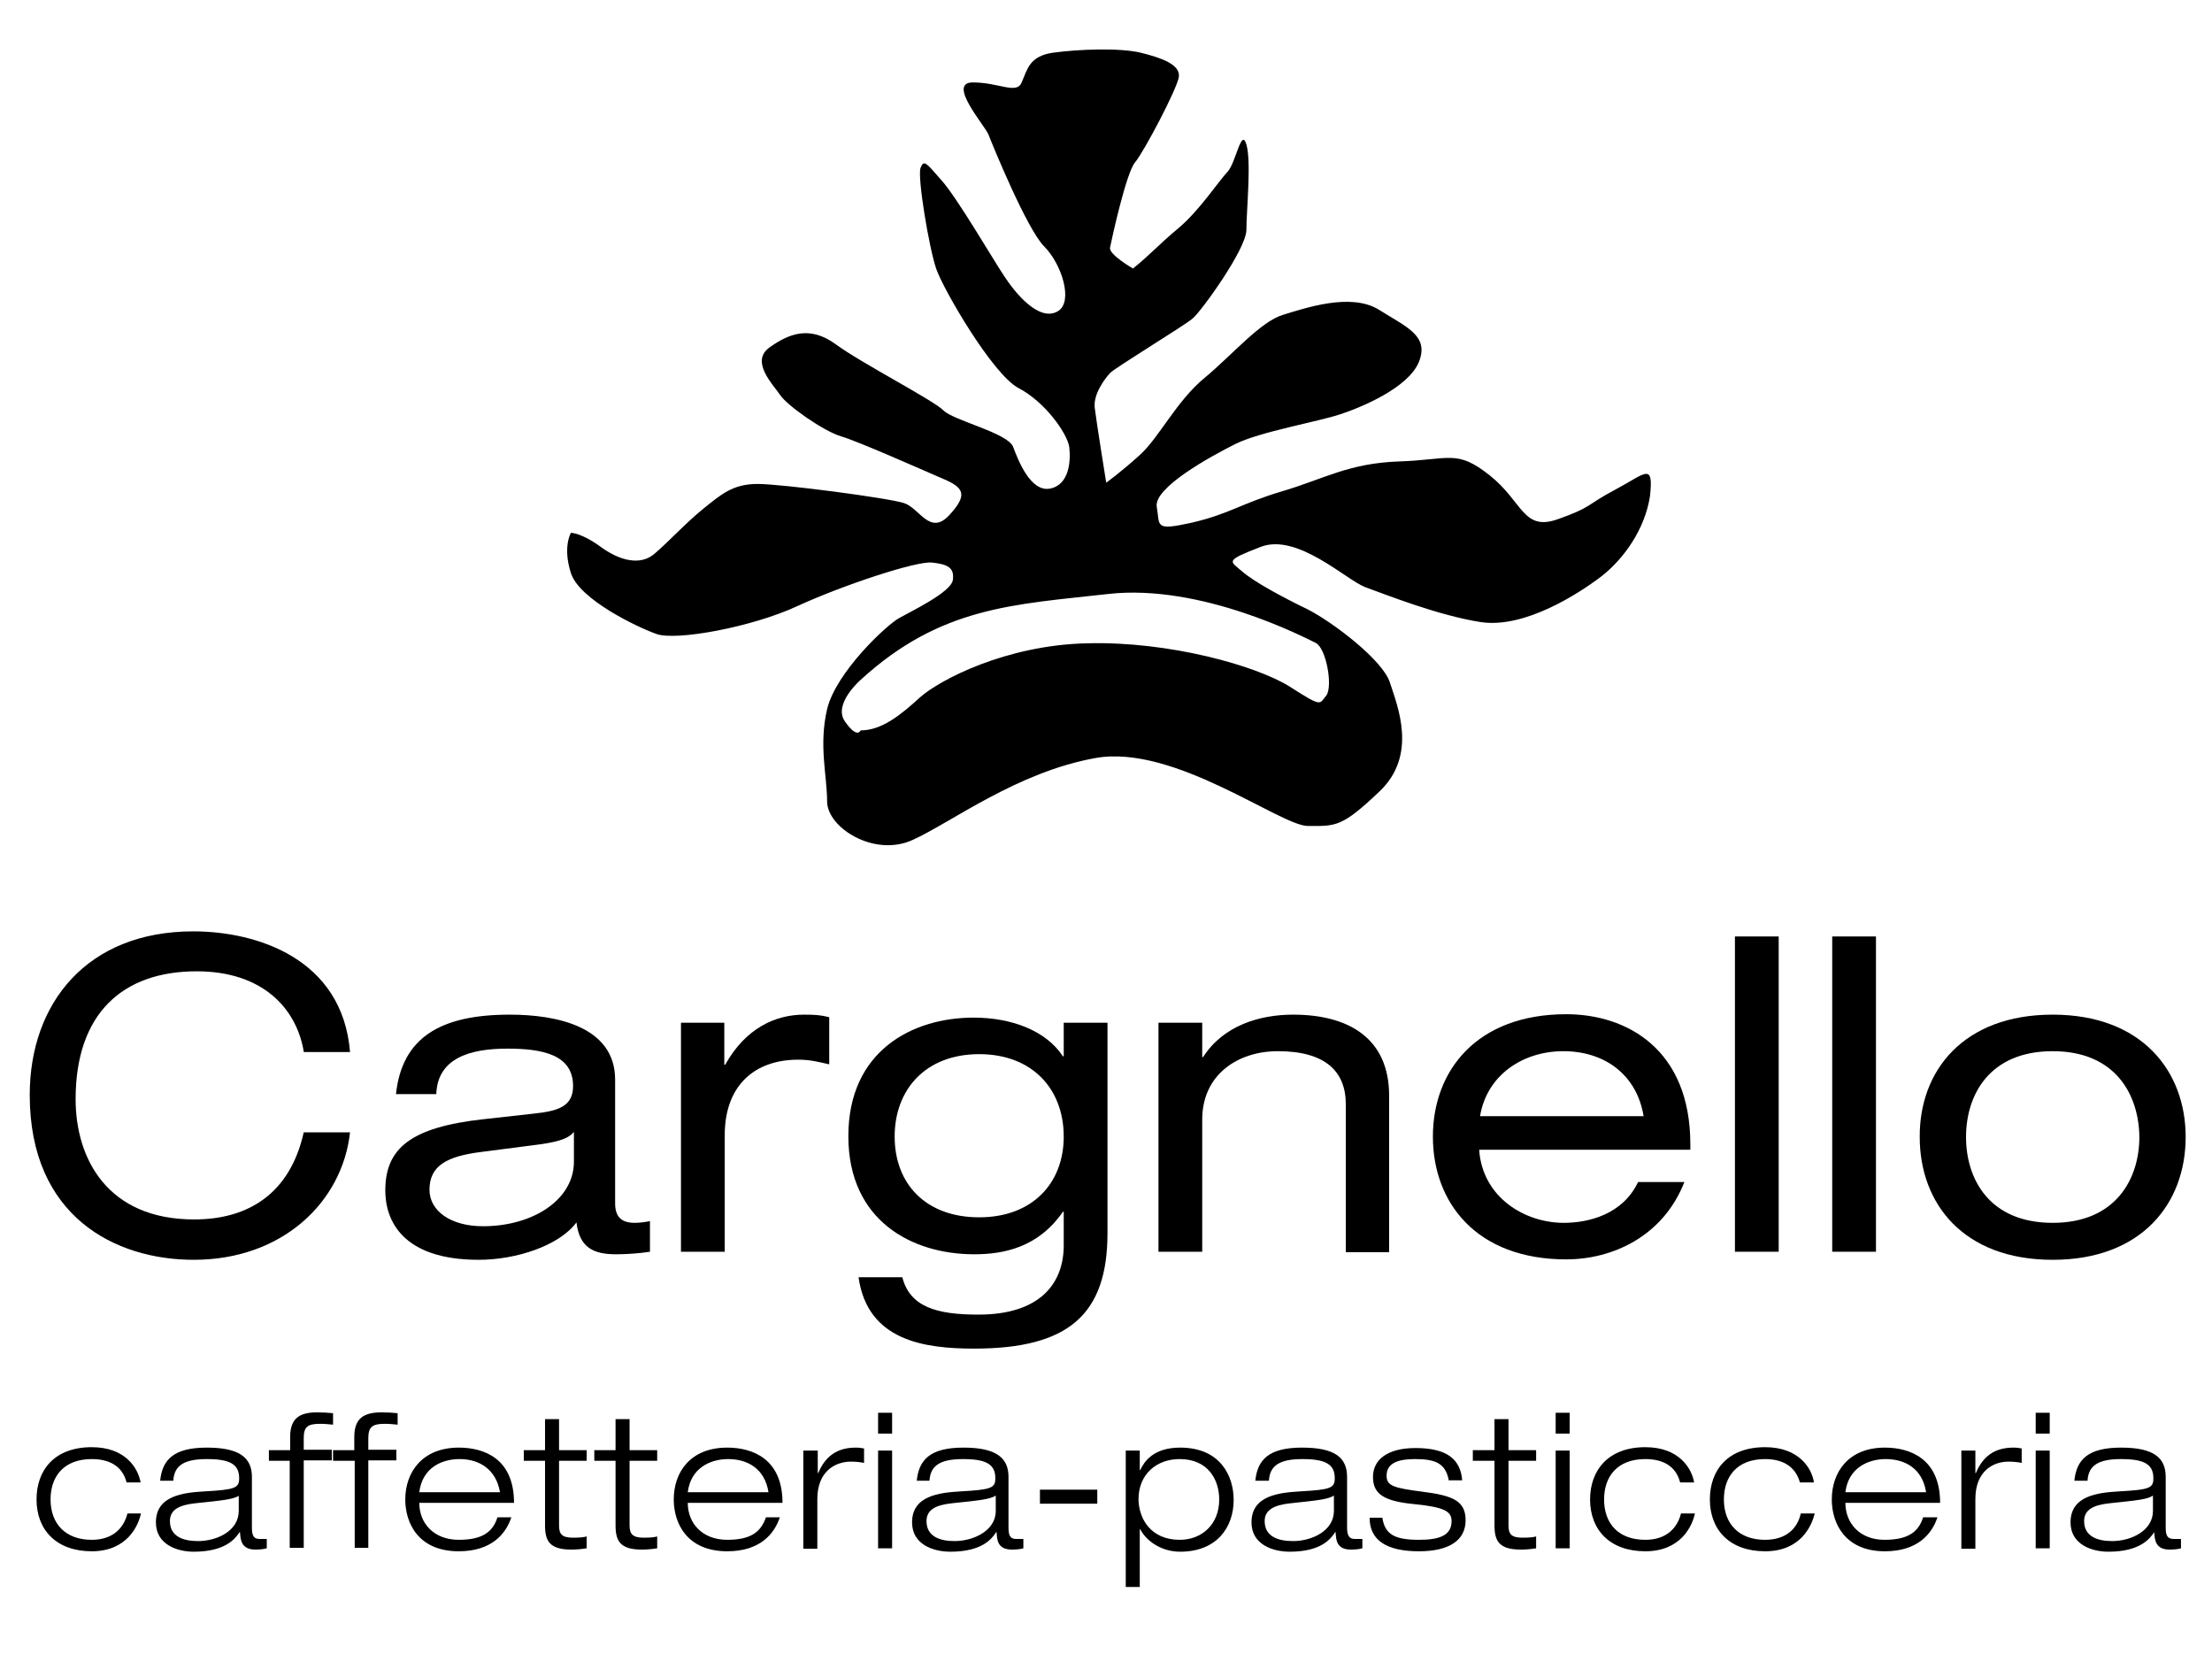 <?xml version="1.0" encoding="utf-8"?>
<!-- Generator: Adobe Illustrator 27.5.0, SVG Export Plug-In . SVG Version: 6.00 Build 0)  -->
<svg version="1.1" id="Livello_1" xmlns="http://www.w3.org/2000/svg" xmlns:xlink="http://www.w3.org/1999/xlink" x="0px" y="0px"
	 viewBox="0 0 520.7 389.2" style="enable-background:new 0 0 520.7 389.2;" xml:space="preserve">
<g>
	<path d="M380.3,115.2c-7,3.7-5.4,4.1-13.6,7c-8.2,2.9-8.2-4.1-16-10.3c-7.8-6.2-9.4-3.7-21.3-3.3c-11.9,0.4-17.7,4.1-27.5,7
		c-9.8,2.9-12.3,5.3-21.3,7.4c-9,2-7.5,0.8-8.3-3.7c-0.8-4.5,12.7-11.9,18.5-14.8c5.8-2.9,19.7-5.3,24.7-7c4.9-1.6,16-6.2,18.5-12.3
		c2.5-6.2-2.9-8.2-9.4-12.3c-6.6-4.1-17.3-0.4-22.6,1.2c-5.3,1.6-11.9,9.4-18.4,14.8c-6.6,5.4-10.7,14-15.2,18.1
		c-4.5,4.1-8,6.6-8,6.6s-2.3-14.3-2.7-17.6c-0.4-3.3,2.5-7,3.6-8.2c1.1-1.2,17.4-11.1,19.4-12.8c2-1.6,12.7-16.4,12.7-20.9
		s1.2-16,0-20.1c-1.2-4.1-2.5,4.5-4.5,6.5c-2,2.1-6.6,9.1-11.5,13.2c-4.9,4.1-6.6,6.2-10.7,9.5c0,0-5.7-3.3-5.4-4.9
		c0.3-1.6,3.8-17.7,5.9-20.1c2.1-2.5,9.9-17.3,10.3-20.1c0.4-2.9-4.1-4.5-9-5.7c-5-1.2-14.8-0.8-20.6,0c-5.7,0.8-6.1,4.1-7.4,7
		c-1.2,2.9-5.3,0-11.5,0c-6.2,0,2.9,10.2,3.7,12.3c0.8,2.1,9,22.2,13.1,26.3c4.1,4.1,6.9,12.9,3.3,15.2c-4.5,2.8-10.3-4.5-12.7-8.2
		c-2.5-3.7-11.1-18.5-14.8-22.6c-3.6-4.1-4.1-4.9-4.9-2.9c-0.8,2.1,2,18.9,3.7,23.8c1.7,4.9,13.2,24.7,19.3,28
		c6.2,3.2,11.5,10.6,12,13.9c0.4,3.3,0,9-4.6,9.8c-4.5,0.8-7.4-6.6-8.6-9.8c-1.2-3.3-14-6.2-16.4-8.6c-2.5-2.5-19.3-11.1-25.4-15.6
		c-6.2-4.5-11.1-2.4-15.6,0.8c-4.5,3.3,0.8,8.6,2.5,11.1c1.6,2.5,10.3,8.6,14.4,9.8c4.1,1.2,18.9,7.8,23.8,9.9
		c5,2.1,6.2,3.7,1.7,8.6c-4.6,5-7-1.6-10.7-2.8c-3.7-1.2-28.7-4.5-34.5-4.5c-5.8,0-8.6,2.5-12.7,5.8c-4.1,3.3-8.2,7.8-11.5,10.6
		c-3.3,2.9-8.2,1.7-12.7-1.6c-4.5-3.3-7-3.3-7-3.3s-2,3.3,0,9.5c2,6.2,15.6,12.7,20.1,14.3c4.6,1.7,22.6-1.6,33.3-6.6
		c10.7-4.9,27.9-10.6,31.6-10.2c3.7,0.4,5.3,1.2,4.9,4.1c-0.4,2.9-9.9,7.4-12.7,9c-2.9,1.6-14.8,12.7-16.9,21.4
		c-2,8.6,0,15.6,0,21.7c0,6.2,11.1,13.2,20.1,9.1c9.1-4.1,24.6-16,43.1-19.3c18.5-3.3,43.5,16,50,16c6.5,0,7.9,0.4,16.9-8.2
		c9-8.6,4.1-20.2,2.4-25.5c-1.6-5.3-13.5-14.3-19.4-17.3c-5.8-2.8-12.7-6.5-15.5-9c-2.8-2.4-4.1-2.4,4.5-5.7
		c8.6-3.3,20.1,7.8,24.6,9.5c4.5,1.6,16.9,6.6,27.1,8.2c10.3,1.6,23-6.6,28.4-10.7c5.3-4.1,10.3-11.1,11.5-18.9
		C389.3,108.6,387.3,111.5,380.3,115.2 M309.7,151.3c2.5,1.2,4.1,10.3,2.5,12.4c-1.7,2-0.8,2.9-8.6-2.1
		c-7.8-4.9-28.3-10.7-47.6-10.2c-19.3,0.4-34.9,8.7-39.4,12.7c-4.5,4.1-9,7.8-14,7.8c0,0-0.8,2.1-3.7-2.1c-2.9-4.1,3.7-9.8,3.7-9.8
		c18.9-17.3,36.1-17.7,58.2-20.2C282.8,137.3,307.2,150.1,309.7,151.3"/>
	<path d="M71.5,247.5c-1.7-10.2-9.7-18.9-25.2-18.9c-17.5,0-28.5,10-28.5,30.1c0,14,7.5,28.3,27.9,28.3c12.9,0,22.6-6.2,25.8-20.5
		h10.9c-1.8,16.3-15.8,30-36.8,30c-18.5,0-38.6-10.2-38.6-38.8c0-21.5,13.4-38.5,38.5-38.5c14.8,0,35.1,6.3,36.9,28.4H71.5z"/>
	<path d="M93.2,257.6c1.4-13.5,10.6-18.8,26.8-18.8c11,0,24.8,2.8,24.8,15.3v29.1c0,3.2,1.5,4.6,4.6,4.6c1.2,0,2.6-0.2,3.6-0.4v7.2
		c-2.5,0.4-5.6,0.6-8,0.6c-5.2,0-8.6-1.5-9.3-7.5c-4.1,5.5-14.2,8.8-23,8.8c-18,0-22-9.3-22-16.3c0-9.9,5.9-14.9,23.2-16.8l11.7-1.3
		c5.8-0.6,9.3-1.7,9.3-6.5c0-7.4-7.2-8.8-15.5-8.8c-8.9,0-16.4,2.3-16.7,10.7H93.2z M135.1,266.4c-1.5,1.8-4.3,2.5-10.1,3.2
		l-11.6,1.5c-8.1,1-12.3,3.2-12.3,8.9c0,5,5,8.6,12.6,8.6c11.7,0,21.4-6.2,21.4-15.2V266.4z"/>
	<path d="M160.2,240.7h10.3v9.9h0.2c4.8-8.6,11.8-11.8,18.6-11.8c2.6,0,3.9,0.1,5.9,0.6v11.1c-2.6-0.6-4.5-1.1-7.3-1.1
		c-10.2,0-17.3,6-17.3,17.8v27.4h-10.3V240.7z"/>
	<path d="M250.4,240.7h10.3v49.5c0,19.3-9.3,27.2-31.4,27.2c-11.6,0-25.1-1.8-27.2-16.8h10.3c1.8,7,8.1,8.8,17.9,8.8
		c14.7,0,20.1-7.5,20.1-16.3v-7.9h-0.2c-5.8,8.4-13.9,10-20.9,10c-14.5,0-29.6-7.8-29.6-27.8c0-20.1,15.1-27.9,29.5-27.9
		c8.8,0,17,3,21,9.1h0.2V240.7z M230.5,248.1c-12.6,0-19.9,8.3-19.9,19.4c0,11.1,7.3,19,19.9,19c12.5,0,19.9-8,19.9-19
		C250.4,256.3,243,248.1,230.5,248.1"/>
	<path d="M272.7,240.7H283v8.1h0.2c4.8-7.5,13.4-10,21.2-10c13,0,22.6,5.5,22.6,19.1v36.8h-10.2v-34.8c0-7.9-5-12.5-16-12.5
		c-9.4,0-17.8,5.5-17.8,16.1v31.1h-10.3V240.7z"/>
	<path d="M348.2,270.7c0.8,11.1,10.7,17.1,19.9,17.1c5.9,0,13.9-2,17.5-9.6h10.9c-5.1,13-17.2,18.2-27.8,18.2
		c-21.1,0-31.4-13.3-31.4-28.9c0-15.5,10.3-28.8,31.4-28.8c14.2,0,29.2,8.2,29.2,30.6v1.3H348.2z M386.9,262.7
		c-1.6-9.8-9.2-15.3-18.9-15.3c-9.5,0-18,5.6-19.6,15.3H386.9z"/>
	<rect x="408.4" y="220.4" width="10.3" height="74.2"/>
	<rect x="431.3" y="220.4" width="10.3" height="74.2"/>
	<path d="M483.2,238.8c21,0,31.3,13.3,31.3,28.8c0,15.6-10.3,28.9-31.3,28.9c-21.1,0-31.3-13.3-31.3-28.9
		C451.8,252.1,462.1,238.8,483.2,238.8 M483.2,247.4c-15,0-20.4,10.4-20.4,20.2c0,9.8,5.4,20.2,20.4,20.2
		c14.9,0,20.4-10.4,20.4-20.2C503.5,257.8,498.1,247.4,483.2,247.4"/>
	<path d="M33.2,356.1c-0.6,3-3.3,9-11.6,9c-8.3,0-13-5-13-12.2c0-6.9,4.2-12.3,13-12.3c7.9,0,10.9,4.9,11.5,8.3h-3.3
		c-1-3.9-4.1-5.5-8.2-5.5c-6.6,0-9.7,4.1-9.7,9.5c0,5.7,3.5,9.5,9.7,9.5c4.8,0,7.5-2.6,8.4-6.2H33.2z"/>
	<path d="M37.7,348.5c0.5-4.9,3.1-7.8,11-7.8c7.7,0,10.6,2.4,10.6,6.9v12c0,1.9,0.5,2.6,1.8,2.6c0.5,0,1.2,0,1.7,0v2.2
		c-0.7,0.2-1.7,0.3-2.7,0.3c-3.3,0-3.5-2.3-3.6-4.1h-0.1c-1,1.5-3.3,4.6-10.8,4.6c-3.9,0-8.9-1.7-8.9-6.9c0-6.3,6.4-7,11.5-7.3
		c7.2-0.4,8.1-0.8,8.1-3.1c0-3.3-2.2-4.5-7.6-4.5c-5.2,0-7.7,1.4-7.9,5.1H37.7z M56.3,352c-1.5,0.9-3.7,1.1-10.3,1.8
		c-3.8,0.4-6,1.5-6,4.2c0,3.6,3.1,4.7,6.6,4.7c4.5,0,9.6-2.4,9.6-7.1V352z"/>
	<path d="M68.3,343.8h-5v-2.5h5v-3.1c0-4.4,2.2-5.8,6.4-5.8c1.2,0,2.7,0.1,3.7,0.2v2.7c-1-0.1-2-0.2-3.1-0.2c-3,0-3.8,0.8-3.8,3.4
		v2.7h6.6v2.5h-6.6v20.6h-3.3V343.8z"/>
	<path d="M83.4,343.8h-5v-2.5h5v-3.1c0-4.4,2.2-5.8,6.5-5.8c1.2,0,2.7,0.1,3.7,0.2v2.7c-1-0.1-2-0.2-3.1-0.2c-2.9,0-3.8,0.8-3.8,3.4
		v2.7h6.6v2.5h-6.6v20.6h-3.2V343.8z"/>
	<path d="M120.4,357c-1.3,4.1-4.8,8.1-12.4,8.1c-9.5,0-12.6-6.6-12.6-12.2c0-6.4,4-12.2,12.6-12.2c6,0,13,2.6,13,13H98.7
		c0,4.8,3.4,8.7,9.3,8.7c5.5,0,8-1.8,9.1-5.3H120.4z M117.7,351.2c-1-5.7-5.2-7.8-9.5-7.8c-4.3,0-8.8,2.1-9.5,7.8H117.7z"/>
	<path d="M128.3,334h3.3v7.3h6.5v2.5h-6.5v15.2c0,2,0.6,2.9,3.3,2.9c1.6,0,2.6-0.1,3.2-0.3v2.8c-1.2,0.2-2.5,0.3-3.6,0.3
		c-5.1,0-6.2-2-6.2-5.7v-15.2h-5v-2.5h5V334z"/>
	<path d="M145,334h3.2v7.3h6.5v2.5h-6.5v15.2c0,2,0.7,2.9,3.3,2.9c1.6,0,2.6-0.1,3.2-0.3v2.8c-1.3,0.2-2.5,0.3-3.6,0.3
		c-5.1,0-6.2-2-6.2-5.7v-15.2h-5v-2.5h5V334z"/>
	<path d="M183.6,357c-1.3,4.1-4.8,8.1-12.4,8.1c-9.5,0-12.6-6.6-12.6-12.2c0-6.4,3.9-12.2,12.6-12.2c5.9,0,13,2.6,13,13h-22.3
		c0,4.8,3.4,8.7,9.3,8.7c5.5,0,7.9-1.8,9.1-5.3H183.6z M180.9,351.2c-0.9-5.7-5.1-7.8-9.5-7.8c-4.2,0-8.8,2.1-9.5,7.8H180.9z"/>
	<path d="M189.2,341.4h3.3v5.3h0.1c1.2-2.8,3.4-6,8.8-6c0.9,0,1.4,0.1,2,0.2v3.4c-1-0.2-2-0.3-3.1-0.3c-3.6,0-7.9,2.2-7.9,8.8v11.7
		h-3.3V341.4z"/>
	<path d="M206.7,332.5h3.3v4.9h-3.3V332.5z M206.7,341.4h3.3v23h-3.3V341.4z"/>
	<path d="M215.8,348.5c0.5-4.9,3.1-7.8,11-7.8c7.7,0,10.6,2.4,10.6,6.9v12c0,1.9,0.5,2.6,1.8,2.6c0.6,0,1.2,0,1.7,0v2.2
		c-0.6,0.2-1.7,0.3-2.7,0.3c-3.4,0-3.5-2.3-3.6-4.1h-0.1c-1,1.5-3.2,4.6-10.8,4.6c-4,0-9-1.7-9-6.9c0-6.3,6.4-7,11.5-7.3
		c7.2-0.4,8.1-0.8,8.1-3.1c0-3.3-2.2-4.5-7.6-4.5c-5.2,0-7.7,1.4-7.9,5.1H215.8z M234.4,352c-1.5,0.9-3.7,1.1-10.3,1.8
		c-3.8,0.4-6,1.5-6,4.2c0,3.6,3.1,4.7,6.6,4.7c4.4,0,9.7-2.4,9.7-7.1V352z"/>
	<rect x="244.8" y="350.6" width="13.5" height="3.3"/>
	<path d="M265,341.4h3.3v4.6h0.1c0.9-1.9,3-5.3,9.4-5.3c9.4,0,12.6,6.6,12.6,12.3c0,6.5-4,12.2-12.6,12.2c-4.3,0-7.9-2.4-9.4-5.3
		h-0.1v13.6H265V341.4z M277.7,362.4c5.2,0,9.3-3.6,9.3-9.5c0-4.6-2.6-9.5-9.3-9.5c-5.4,0-9.7,3.5-9.7,9.5
		C268.1,357.6,271,362.4,277.7,362.4"/>
	<path d="M295.5,348.5c0.5-4.9,3.1-7.8,11-7.8c7.8,0,10.6,2.4,10.6,6.9v12c0,1.9,0.6,2.6,1.8,2.6c0.6,0,1.2,0,1.8,0v2.2
		c-0.7,0.2-1.7,0.3-2.7,0.3c-3.4,0-3.5-2.3-3.6-4.1h-0.1c-1,1.5-3.2,4.6-10.7,4.6c-4,0-9-1.7-9-6.9c0-6.3,6.4-7,11.5-7.3
		c7.2-0.4,8.1-0.8,8.1-3.1c0-3.3-2.2-4.5-7.6-4.5c-5.2,0-7.7,1.4-7.9,5.1H295.5z M314,352c-1.5,0.9-3.7,1.1-10.2,1.8
		c-3.8,0.4-6.1,1.5-6.1,4.2c0,3.6,3.1,4.7,6.7,4.7c4.4,0,9.6-2.4,9.6-7.1V352z"/>
	<path d="M341,348.2c-0.8-3.8-3.1-4.8-7.9-4.8c-3.5,0-6.7,0.7-6.7,3.9c0,2.4,1.6,2.9,8.6,3.8c7.1,0.9,10,2.2,10,6.7
		c0,4.6-3.7,7.3-11,7.3c-7.3,0-11.6-2.4-11.6-7.9h3c0.6,3.8,2.7,5.2,8.6,5.2c4.6,0,7.7-0.9,7.7-4.4c0-2.3-1.7-3.3-8.8-4
		c-7.2-0.7-9.7-2.4-9.7-6.4c0-4,3.3-6.8,10-6.8c7.5,0,10.6,2.7,11,7.6H341z"/>
	<path d="M351.8,334h3.3v7.3h6.5v2.5h-6.5v15.2c0,2,0.6,2.9,3.3,2.9c1.6,0,2.6-0.1,3.2-0.3v2.8c-1.2,0.2-2.5,0.3-3.6,0.3
		c-5.1,0-6.2-2-6.2-5.7v-15.2h-5.1v-2.5h5.1V334z"/>
	<path d="M366.2,332.5h3.3v4.9h-3.3V332.5z M366.2,341.4h3.3v23h-3.3V341.4z"/>
	<path d="M399,356.1c-0.6,3-3.3,9-11.7,9c-8.3,0-13-5-13-12.2c0-6.9,4.3-12.3,13-12.3c7.9,0,10.9,4.9,11.5,8.3h-3.3
		c-1-3.9-4.1-5.5-8.2-5.5c-6.6,0-9.7,4.1-9.7,9.5c0,5.7,3.4,9.5,9.7,9.5c4.8,0,7.5-2.6,8.4-6.2H399z"/>
	<path d="M427.2,356.1c-0.7,3-3.3,9-11.7,9c-8.3,0-13-5-13-12.2c0-6.9,4.2-12.3,13-12.3c7.9,0,11,4.9,11.5,8.3h-3.3
		c-1.1-3.9-4.2-5.5-8.2-5.5c-6.6,0-9.7,4.1-9.7,9.5c0,5.7,3.5,9.5,9.7,9.5c4.9,0,7.6-2.6,8.4-6.2H427.2z"/>
	<path d="M456.1,357c-1.3,4.1-4.8,8.1-12.4,8.1c-9.4,0-12.5-6.6-12.5-12.2c0-6.4,3.9-12.2,12.5-12.2c5.9,0,13,2.6,13,13h-22.3
		c0,4.8,3.4,8.7,9.2,8.7c5.5,0,8-1.8,9.1-5.3H456.1z M453.4,351.2c-0.9-5.7-5.1-7.8-9.5-7.8c-4.2,0-8.8,2.1-9.5,7.8H453.4z"/>
	<path d="M461.7,341.4h3.3v5.3h0.1c1.2-2.8,3.4-6,8.8-6c0.9,0,1.5,0.1,2,0.2v3.4c-1-0.2-2-0.3-3.1-0.3c-3.6,0-7.8,2.2-7.8,8.8v11.7
		h-3.3V341.4z"/>
	<path d="M479.2,332.5h3.3v4.9h-3.3V332.5z M479.2,341.4h3.3v23h-3.3V341.4z"/>
	<path d="M488.3,348.5c0.5-4.9,3.1-7.8,11-7.8c7.7,0,10.5,2.4,10.5,6.9v12c0,1.9,0.5,2.6,1.9,2.6c0.5,0,1.1,0,1.7,0v2.2
		c-0.6,0.2-1.7,0.3-2.7,0.3c-3.3,0-3.5-2.3-3.6-4.1h0c-1,1.5-3.3,4.6-10.8,4.6c-3.9,0-8.9-1.7-8.9-6.9c0-6.3,6.4-7,11.5-7.3
		c7.2-0.4,8-0.8,8-3.1c0-3.3-2.2-4.5-7.6-4.5c-5.2,0-7.7,1.4-7.9,5.1H488.3z M506.8,352c-1.4,0.9-3.6,1.1-10.2,1.8
		c-3.8,0.4-6,1.5-6,4.2c0,3.6,3.1,4.7,6.6,4.7c4.4,0,9.6-2.4,9.6-7.1V352z"/>
</g>
</svg>
